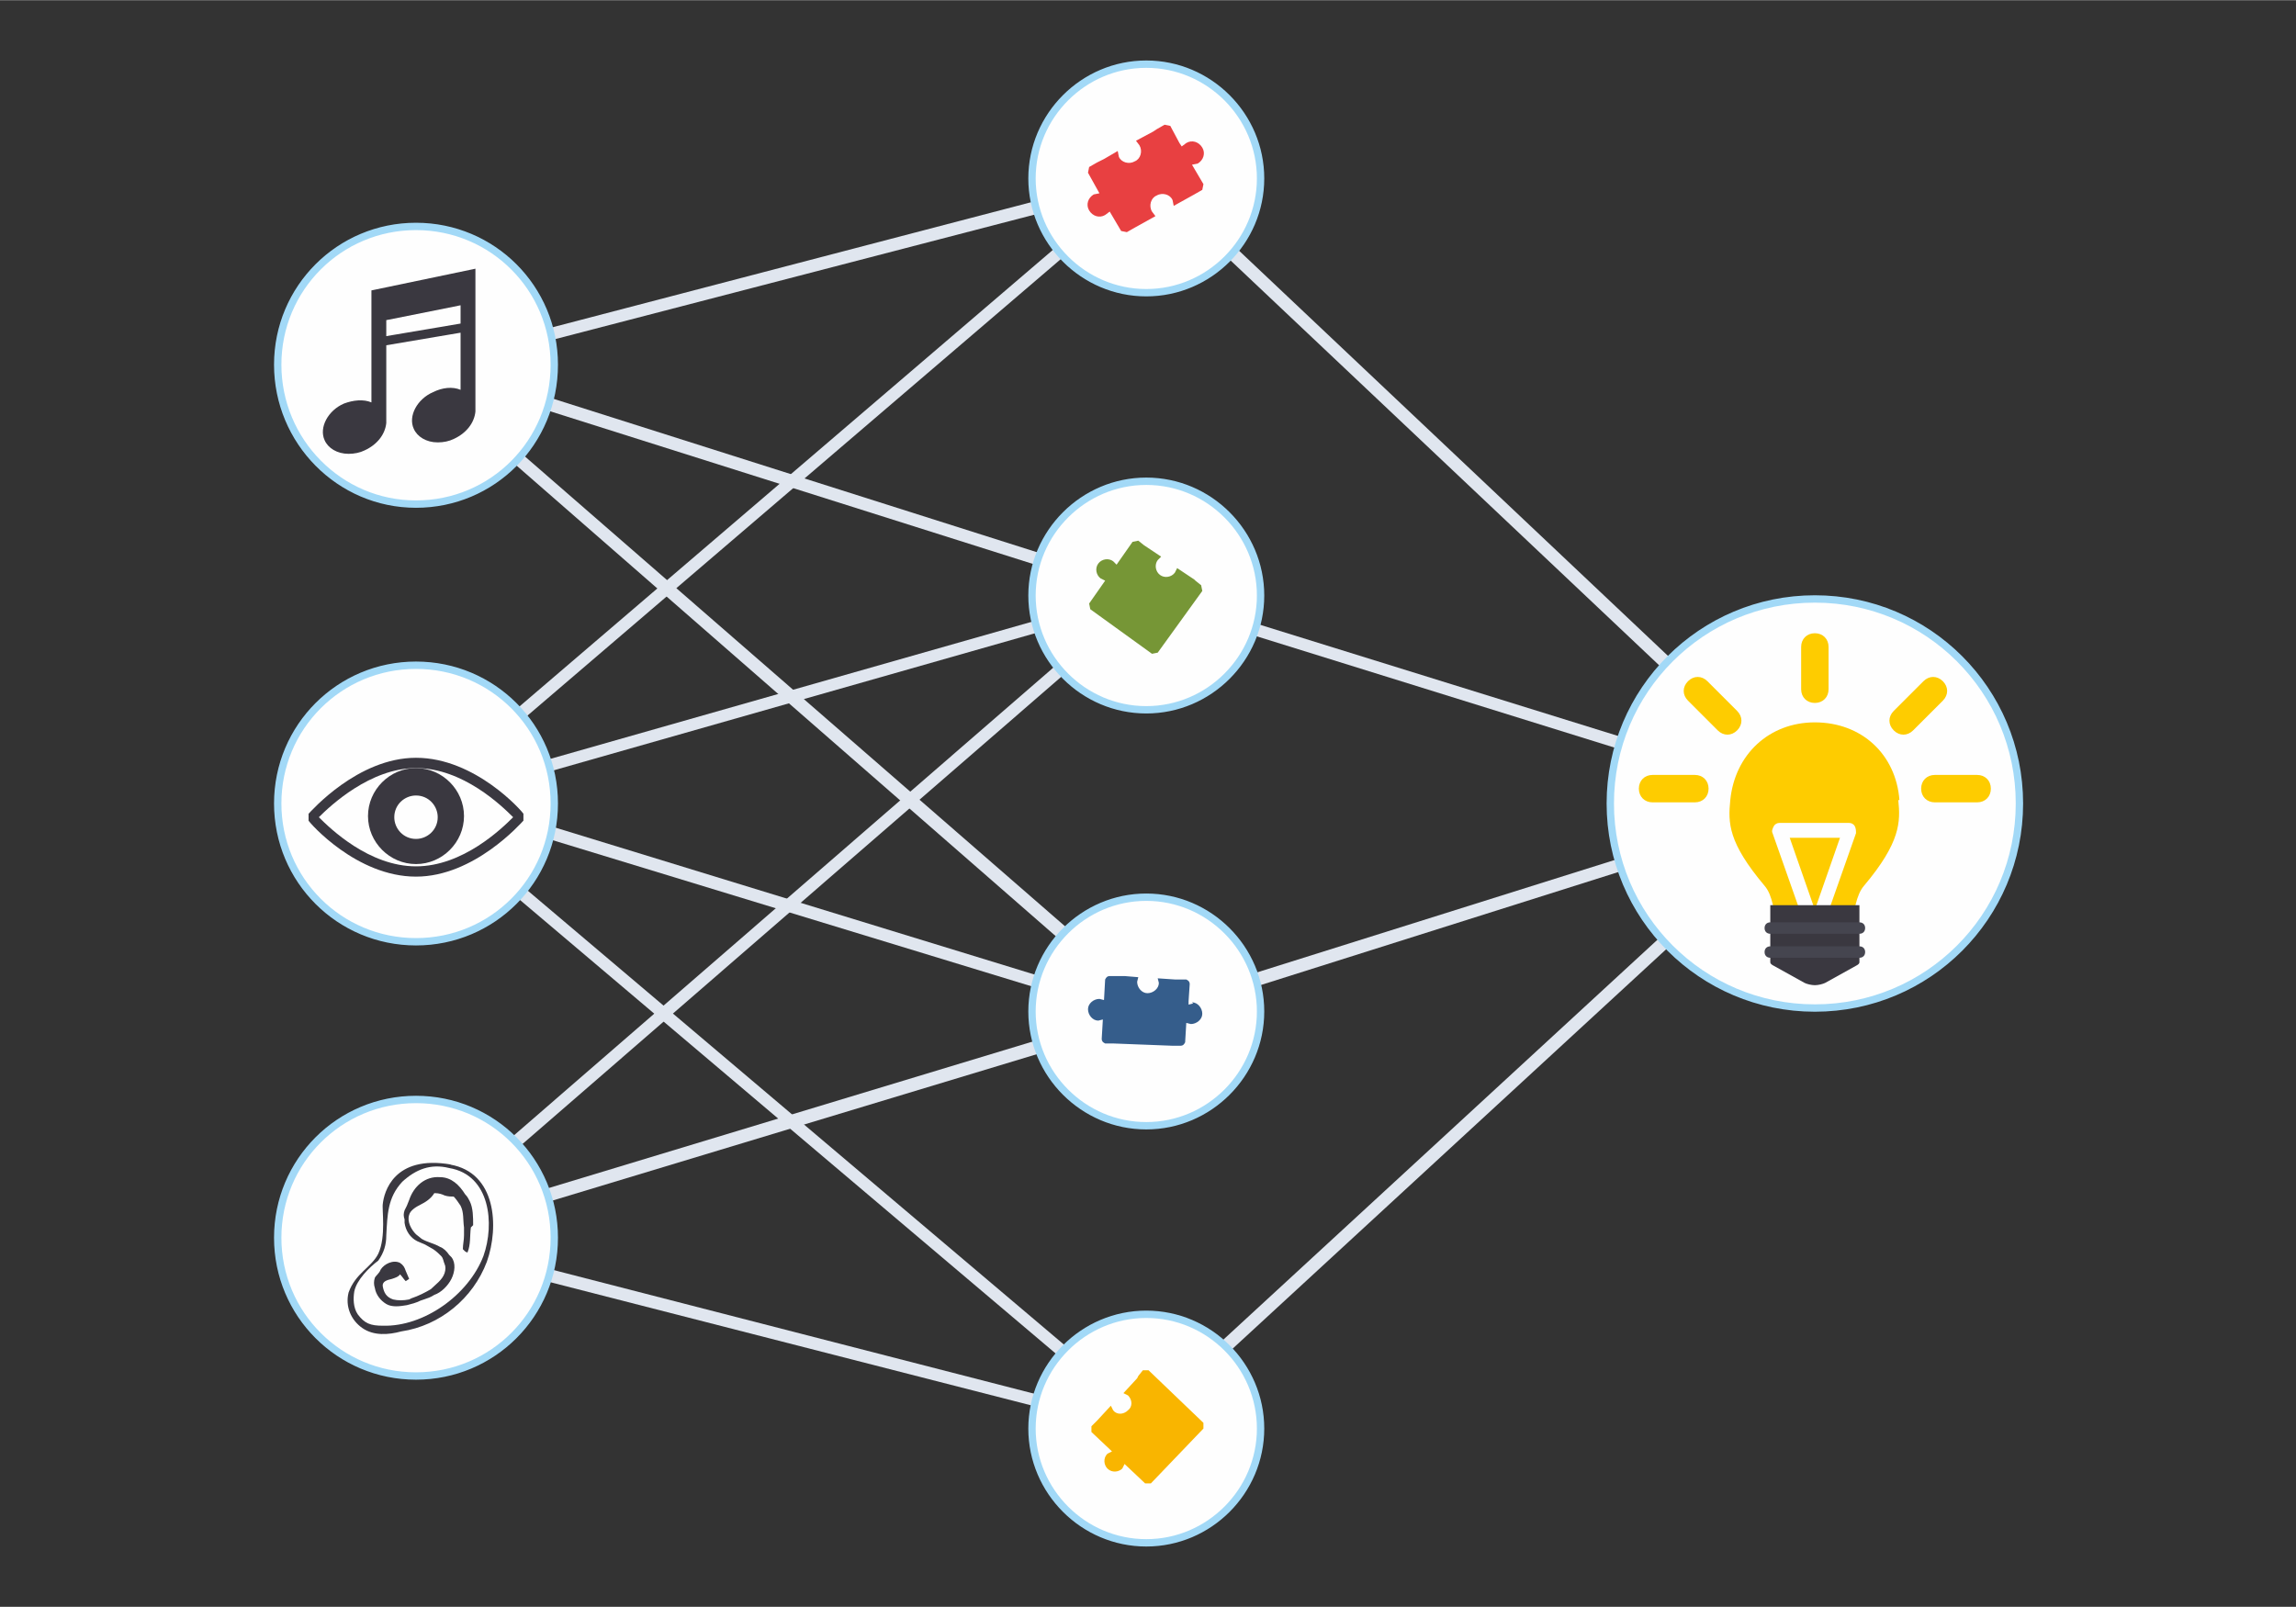 <?xml version="1.0" encoding="UTF-8"?>
<!DOCTYPE svg PUBLIC "-//W3C//DTD SVG 1.1//EN" "http://www.w3.org/Graphics/SVG/1.1/DTD/svg11.dtd">
<!-- Creator: CorelDRAW X6 -->
<svg xmlns="http://www.w3.org/2000/svg" xml:space="preserve" width="55.033mm" height="38.523mm" version="1.1" style="shape-rendering:geometricPrecision; text-rendering:geometricPrecision; image-rendering:optimizeQuality; fill-rule:evenodd; clip-rule:evenodd"
viewBox="0 0 2009 1406"
 xmlns:xlink="http://www.w3.org/1999/xlink">
 <rect x="0" y="0" width="2009" height="1406" fill="#333333" stroke="none"/>
 <defs>
  <style type="text/css">
   <![CDATA[
    .str0 {stroke:#A2D9F7;stroke-width:6.44}
    .fil0 {fill:none}
    .fil5 {fill:#355D8B}
    .fil3 {fill:#3A3840}
    .fil9 {fill:#45454F}
    .fil6 {fill:#769636}
    .fil1 {fill:#E0E6EF}
    .fil4 {fill:#E84041}
    .fil7 {fill:#F9B500}
    .fil8 {fill:#FECC00}
    .fil2 {fill:#FEFEFE}
   ]]>
  </style>
 </defs>
 <g id="Layer_x0020_1">
  <rect class="fil0" width="2009" height="1406"/>
  <polygon class="fil1" points="365,328 362,318 1001,151 1004,162 "/>
  <polygon class="fil1" points="367,707 360,699 999,152 1006,160 "/>
  <polygon class="fil1" points="1005,890 360,327 367,319 1013,881 "/>
  <polygon class="fil1" points="1007,526 362,322 365,311 1011,516 "/>
  <polygon class="fil1" points="356,1089 353,1078 1007,880 1011,891 "/>
  <polygon class="fil1" points="1006,1254 360,707 367,699 1013,1246 "/>
  <polygon class="fil1" points="358,1087 351,1079 999,517 1006,525 "/>
  <polygon class="fil1" points="1001,893 362,698 365,687 1004,883 "/>
  <polygon class="fil1" points="1001,1255 353,1089 355,1078 1004,1245 "/>
  <polygon class="fil1" points="365,708 362,698 1001,516 1004,526 "/>
  <polygon class="fil1" points="1584,707 1005,160 1013,152 1592,699 "/>
  <polygon class="fil1" points="1586,708 1001,526 1004,516 1590,698 "/>
  <polygon class="fil1" points="1011,891 1007,880 1586,698 1590,708 "/>
  <polygon class="fil1" points="1007,1246 999,1238 1584,699 1592,707 "/>
  <path class="fil2 str0" d="M485 319c0,-67 -54,-121 -121,-121 -67,0 -121,54 -121,121 0,67 54,122 121,122 67,0 121,-54 121,-122z"/>
  <path class="fil2 str0" d="M485 703c0,-67 -54,-121 -121,-121 -67,0 -121,54 -121,121 0,67 54,121 121,121 67,0 121,-54 121,-121z"/>
  <path class="fil2 str0" d="M485 1083c0,-67 -54,-121 -121,-121 -67,0 -121,54 -121,121 0,67 54,121 121,121 67,0 121,-54 121,-121z"/>
  <path class="fil2 str0" d="M1767 703c0,-99 -80,-179 -179,-179 -99,0 -179,80 -179,179 0,99 80,179 179,179 99,0 179,-80 179,-179z"/>
  <path class="fil2 str0" d="M1103 521c0,-55 -45,-100 -100,-100 -55,0 -100,45 -100,100 0,55 45,100 100,100 55,0 100,-45 100,-100z"/>
  <path class="fil2 str0" d="M1103 156c0,-55 -45,-100 -100,-100 -55,0 -100,45 -100,100 0,55 45,100 100,100 55,0 100,-45 100,-100z"/>
  <path class="fil2 str0" d="M1103 885c0,-55 -45,-100 -100,-100 -55,0 -100,45 -100,100 0,55 45,100 100,100 55,0 100,-45 100,-100z"/>
  <path class="fil2 str0" d="M1103 1250c0,-55 -45,-100 -100,-100 -55,0 -100,45 -100,100 0,55 45,100 100,100 55,0 100,-45 100,-100z"/>
  <path class="fil3" d="M338 293l0 -13 65 -13 0 16 -65 11zm-13 -40l0 0 0 0 0 99c-7,-3 -16,-2 -24,1 -14,6 -22,21 -17,32 3,7 11,12 21,12 5,0 10,-1 14,-3 11,-5 18,-14 19,-24l0 0 0 -68 65 -11 0 50c-7,-3 -16,-2 -24,2 -14,6 -22,21 -17,32 3,7 11,12 21,12 5,0 10,-1 14,-3 11,-5 18,-14 19,-24l0 0 0 -125 -91 19z"/>
  <path class="fil3" d="M364 734c-11,0 -19,-9 -19,-19 0,-11 9,-19 19,-19 11,0 19,9 19,19 0,11 -9,19 -19,19zm0 -62c-23,0 -42,19 -42,42 0,23 19,42 42,42 23,0 42,-19 42,-42 0,-23 -19,-42 -42,-42z"/>
  <path class="fil3" d="M279 715c10,10 44,43 85,43 41,0 75,-33 85,-43 -10,-10 -44,-43 -85,-43 -40,0 -75,33 -85,43zm85 52c-52,0 -93,-47 -94,-49l0 -6c2,-2 43,-49 94,-49 52,0 93,47 94,49l0 6c-2,2 -43,49 -94,49z"/>
  <path class="fil3" d="M423 1099c-13,34 -52,62 -88,61 -11,0 -16,-2 -22,-10 -4,-6 -4,-14 -3,-20 2,-10 13,-21 21,-27 5,-7 7,-14 7,-22 1,-18 1,-33 14,-47 12,-11 25,-16 41,-12 36,6 40,49 30,77zm-28 -80c-51,-9 -59,25 -60,34 -1,5 3,29 -4,44 -6,12 -20,17 -26,34 -3,12 2,24 12,31 10,7 23,6 34,3 34,-5 63,-29 75,-61 11,-31 8,-78 -32,-85z"/>
  <path class="fil3" d="M363 1047l0 0 0 0 0 0zm51 25c0,-7 0,-15 -3,-21 -1,-2 -2,-4 -4,-6 -5,-8 -12,-15 -22,-15 -13,-1 -23,8 -27,20l-2 5 -2 4c-1,3 -1,5 0,8l0 3c1,7 5,13 11,16 2,1 5,2 7,3 2,1 5,3 7,4 3,2 5,4 7,6 2,2 2,5 3,7 1,2 1,5 0,8 -2,6 -8,10 -12,14 -5,3 -11,6 -17,8l-2 1c-5,1 -10,1 -14,0 -6,-2 -8,-6 -9,-11 -1,-5 4,-6 8,-7 3,-1 6,-2 7,-4 2,2 3,4 5,6l3 -2c-1,-2 -2,-5 -3,-7 -1,-3 -2,-5 -5,-7 -6,-3 -14,1 -17,6 -1,3 -4,5 -5,7 -1,3 -1,6 0,9 1,6 5,11 10,14 5,3 12,2 18,1 4,-1 8,-2 12,-4l3 -1c3,-1 6,-2 9,-4 6,-2 12,-8 15,-14 3,-6 4,-14 0,-19l-2 -2c-2,-3 -5,-6 -8,-7 -5,-3 -11,-4 -16,-7l-5 -4c-4,-4 -8,-11 -6,-17 1,-4 6,-7 10,-9 4,-2 9,-5 12,-10l1 0c3,0 6,1 8,2 3,1 6,1 8,1 2,2 4,5 6,8 3,6 2,12 3,19l0 4 0 3c0,4 -1,8 -1,12l2 2 2 1c3,-7 2,-15 3,-22z"/>
  <path class="fil4" d="M1038 125l-4 3 -2 -3 -8 -15 -5 -1 -7 4 -3 2 -15 8 3 4c3,5 1,12 -4,14 -5,3 -12,1 -14,-4l-1 -5 -12 7 -6 3 -7 4 -1 5 10 18 -5 1c-5,3 -7,9 -4,14 3,5 9,7 14,4l4 -3 10 17 5 1 7 -4 18 -10 -3 -4c-3,-5 -1,-12 4,-14 5,-3 12,-1 14,4l1 5 18 -10 0 0 7 -4 1 -5 -10 -17 5 -1c5,-3 7,-9 4,-14 -3,-5 -9,-7 -14,-4z"/>
  <path class="fil5" d="M1044 878l-4 1 0 -3 1 -15c0,-2 -1,-3 -3,-4l-7 0 -3 0 -15 -1 1 4c0,5 -5,9 -10,9 -5,0 -9,-5 -9,-10l1 -4 -12 -1 -6 0 -7 0c-2,0 -3,1 -4,3l-1 18 -4 -1c-5,0 -10,4 -10,9 0,5 4,10 9,10l4 -1 -1 17c0,2 1,3 3,4l7 0 0 0 52 2 7 0c2,0 3,-1 4,-3l1 -17 4 1c5,0 10,-4 10,-9 0,-5 -4,-10 -9,-10z"/>
  <path class="fil6" d="M1045 507l-15 -10 -2 4c-3,4 -9,5 -13,2 -4,-3 -5,-9 -2,-13l3 -3 -15 -10 0 0 -5 -4 -5 1 -14 20 -3 -3c-4,-3 -10,-2 -13,2 -3,4 -2,10 2,13l4 2 -14 20 1 5 54 39 5 -1 39 -54 -1 -5 -5 -4 0 0z"/>
  <path class="fil7" d="M995 1206l-12 13 4 2c4,4 4,10 0,13 -4,4 -10,4 -13,0l-2 -4 -12 13 0 0 -5 5 0 5 18 17 -4 2c-4,4 -3,10 0,13 4,4 10,3 13,0l2 -4 18 17 5 0 46 -48 0 -5 -48 -46 -5 0 -4 5 0 0z"/>
  <path class="fil8" d="M1662 700c-3,-40 -33,-68 -74,-68l0 0 0 0c-40,0 -70,28 -74,68 -2,20 -2,37 30,75 7,8 9,24 9,33 0,5 25,8 34,9 9,-1 34,-4 34,-9 1,-9 3,-25 10,-33 32,-38 32,-56 30,-75z"/>
  <path class="fil2" d="M1566 733l22 63 22 -63 -44 0zm22 88c-3,0 -5,-2 -6,-4l-31 -88c-1,-2 0,-4 1,-6 1,-2 3,-3 5,-3l61 0c2,0 4,1 5,3 1,2 1,4 1,6l-31 88c-1,2 -3,4 -6,4z"/>
  <path class="fil3" d="M1588 792l-39 0 0 50 0 0c0,1 1,2 3,3l27 15c2,1 6,2 9,2 3,0 7,-1 9,-2l27 -15c2,-1 3,-2 3,-3l0 -50 -39 0z"/>
  <path class="fil8" d="M1600 603c0,7 -5,12 -12,12 -7,0 -12,-5 -12,-12l0 -37c0,-7 5,-12 12,-12 7,0 12,5 12,12l0 37z"/>
  <path class="fil8" d="M1520 622c5,5 5,12 0,17 -5,5 -12,5 -17,0l-26 -26c-5,-5 -5,-12 0,-17 5,-5 12,-5 17,0l26 26z"/>
  <path class="fil8" d="M1657 622c-5,5 -5,12 0,17 5,5 12,5 17,0l26 -26c5,-5 5,-12 0,-17 -5,-5 -12,-5 -17,0l-26 26z"/>
  <path class="fil8" d="M1483 678c7,0 12,5 12,12 0,7 -5,12 -12,12l-37 0c-7,0 -12,-5 -12,-12 0,-7 5,-12 12,-12l37 0z"/>
  <path class="fil8" d="M1730 678c7,0 12,5 12,12 0,7 -5,12 -12,12l-37 0c-7,0 -12,-5 -12,-12 0,-7 5,-12 12,-12l37 0z"/>
  <path class="fil9" d="M1627 807l-39 0 -39 0c-3,0 -5,2 -5,5 0,3 2,5 5,5l39 0 39 0c3,0 5,-2 5,-5 0,-3 -2,-5 -5,-5z"/>
  <path class="fil9" d="M1627 828l-39 0 -39 0c-3,0 -5,2 -5,5 0,3 2,5 5,5l39 0 39 0c3,0 5,-2 5,-5 0,-3 -2,-5 -5,-5z"/>
 </g>
</svg>
